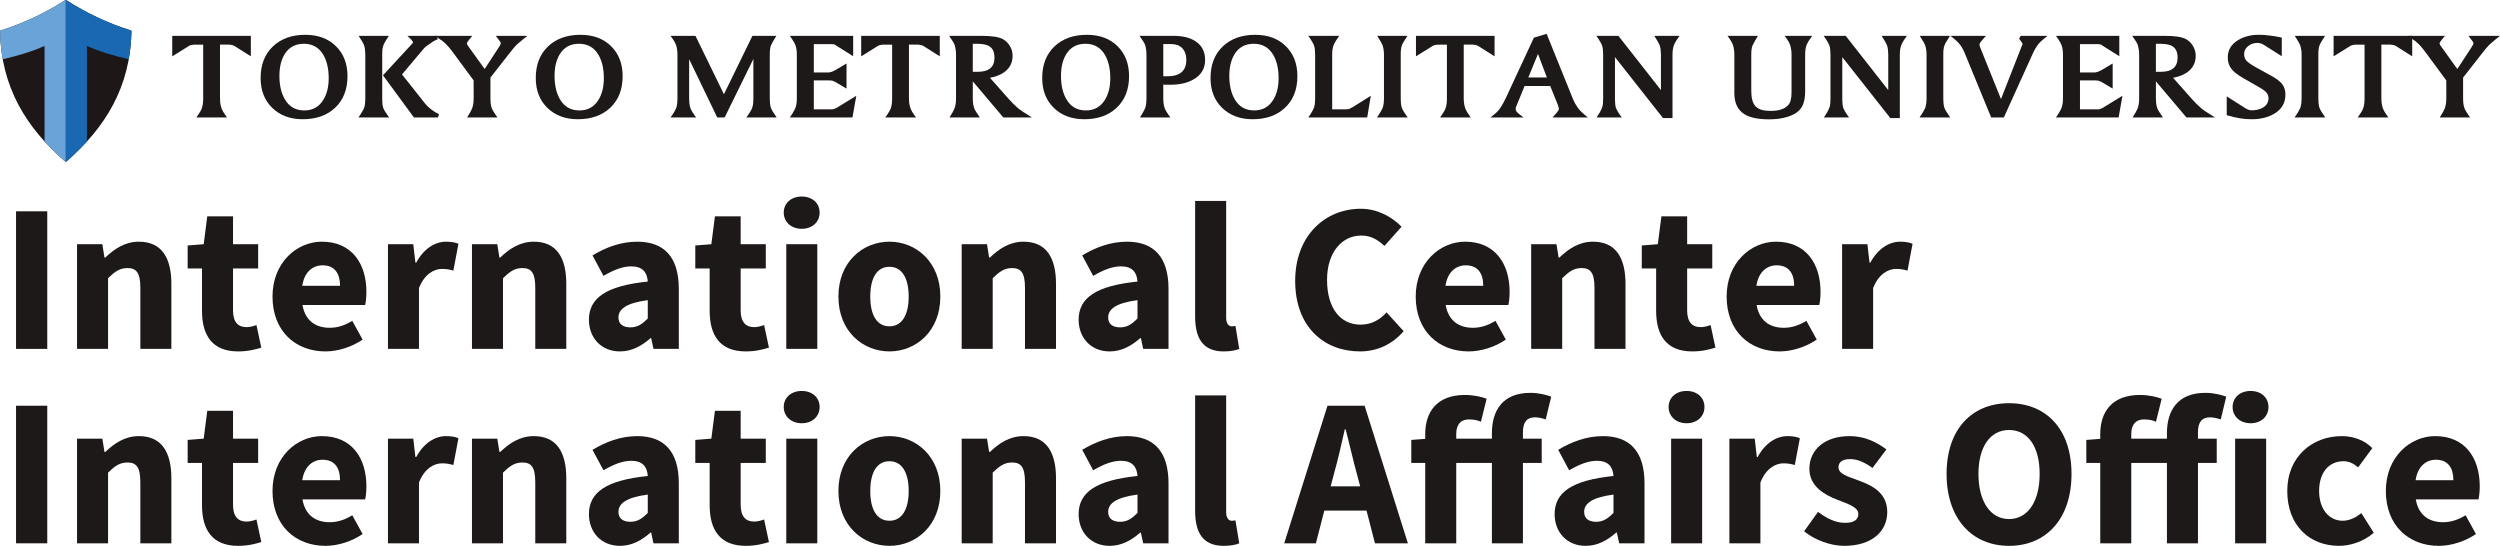 <?xml version="1.0" encoding="utf-8"?>
<!-- Generator: Adobe Illustrator 24.0.0, SVG Export Plug-In . SVG Version: 6.00 Build 0)  -->
<svg version="1.1" id="レイヤー_1" xmlns="http://www.w3.org/2000/svg" xmlns:xlink="http://www.w3.org/1999/xlink" x="0px"
	 y="0px" viewBox="0 0 360.801 78.777" style="enable-background:new 0 0 360.801 78.777;" xml:space="preserve">
<style type="text/css">
	.st0{fill:#1D1717;}
	.st1{fill:#1A67B2;}
	.st2{fill:#69A3D8;}
	.st3{fill:#1E1919;}
</style>
<g>
	<g>
		<g>
			<path class="st0" d="M9.417,0.021C6.509,1.888,3.353,3.377,0.095,4.394C0.038,4.412-0.001,4.466,0,4.526
				c0.177,8.071,3.742,13.845,9.4,18.786c0.051,0.045,0.128,0.045,0.179,0c5.657-4.941,9.222-10.715,9.4-18.786
				c0.001-0.06-0.037-0.114-0.095-0.132c-3.258-1.017-6.414-2.506-9.322-4.373C9.517-0.007,9.461-0.007,9.417,0.021z"/>
		</g>
		<g>
			<path class="st1" d="M12.623,6.655c1.506,0.711,3.541,1.325,5.958,1.904c0.232-1.279,0.366-2.62,0.397-4.032
				c0.001-0.06-0.037-0.114-0.095-0.132c-3.258-1.017-6.414-2.506-9.322-4.373C9.539,0.007,9.514,0,9.489,0v23.346
				c0.032,0,0.064-0.011,0.09-0.033c1.067-0.932,2.059-1.893,2.968-2.893V6.703C12.547,6.664,12.588,6.638,12.623,6.655z"/>
			<path class="st2" d="M9.4,23.312c0.026,0.022,0.058,0.033,0.09,0.033V0c-0.025,0-0.05,0.007-0.072,0.021
				C6.509,1.888,3.353,3.377,0.095,4.394C0.038,4.412-0.001,4.466,0,4.526c0.031,1.412,0.166,2.753,0.397,4.032
				c2.417-0.579,4.452-1.192,5.958-1.904c0.036-0.017,0.076,0.009,0.076,0.049v13.716C7.341,21.419,8.333,22.381,9.4,23.312z"/>
		</g>
	</g>
	<g>
		<path class="st3" d="M36.202,8.13l-2.368-1.495c-0.04-0.028-0.096-0.055-0.168-0.08C33.593,6.53,33.534,6.512,33.489,6.5
			l-0.411-0.059h-1.327v7.776c0,0.772,0.148,1.402,0.445,1.889c0.106,0.185,0.297,0.468,0.571,0.848h-4.434
			c0.235-0.325,0.423-0.607,0.563-0.848c0.123-0.207,0.209-0.395,0.26-0.563c0.112-0.358,0.168-0.8,0.168-1.327V6.442h-1.335
			L27.603,6.5c-0.079,0.012-0.185,0.051-0.319,0.118L24.858,8.13V5.174h11.344V8.13z"/>
		<path class="st3" d="M50.15,10.989c0,1.924-0.599,3.449-1.797,4.573c-1.17,1.096-2.726,1.645-4.669,1.645
			c-1.802,0-3.265-0.544-4.387-1.632c-1.123-1.088-1.684-2.53-1.684-4.326c0-1.918,0.599-3.443,1.797-4.573
			c1.17-1.102,2.721-1.653,4.652-1.653c1.836,0,3.31,0.547,4.421,1.641C49.594,7.757,50.15,9.199,50.15,10.989z M47.438,11.283
			c0-1.348-0.254-2.464-0.763-3.348c-0.631-1.079-1.572-1.619-2.823-1.619c-1.212,0-2.128,0.489-2.748,1.468
			c-0.52,0.822-0.779,1.879-0.779,3.171c0,1.348,0.257,2.467,0.771,3.356c0.625,1.085,1.563,1.627,2.814,1.627
			c1.195,0,2.105-0.498,2.731-1.493C47.172,13.607,47.438,12.552,47.438,11.283z"/>
		<path class="st3" d="M56.162,16.955h-4.434c0.196-0.274,0.376-0.554,0.542-0.84c0.165-0.285,0.265-0.481,0.298-0.587
			c0.101-0.325,0.151-0.761,0.151-1.31V7.903c0-0.526-0.05-0.954-0.151-1.285c-0.084-0.28-0.353-0.761-0.806-1.444h4.35
			c-0.224,0.353-0.392,0.622-0.504,0.806c-0.151,0.247-0.241,0.431-0.269,0.554c-0.118,0.241-0.176,0.664-0.176,1.268v6.516
			c0,0.538,0.047,0.95,0.143,1.239C55.401,15.845,55.686,16.311,56.162,16.955z M63.35,16.468l-0.134,0.487h-3.477l-4.467-6.088
			l4.35-4.711c-0.033-0.106-0.064-0.17-0.092-0.193c-0.022-0.056-0.073-0.131-0.151-0.227c-0.208-0.19-0.403-0.377-0.588-0.563
			h4.215l0.176,0.479l-0.537,0.26c-0.14,0.073-0.294,0.176-0.462,0.311c-0.157,0.101-0.332,0.217-0.525,0.349
			c-0.193,0.131-0.368,0.29-0.525,0.474l-3.115,3.695l3.3,4.165c0.157,0.196,0.308,0.361,0.454,0.496
			c0.089,0.078,0.255,0.218,0.496,0.419C62.608,16.085,62.969,16.3,63.35,16.468z"/>
		<path class="st3" d="M76.105,5.174c-0.375,0.286-0.896,0.72-1.562,1.302c-0.235,0.241-0.574,0.644-1.016,1.209l-2.746,3.51v3.023
			c0,0.526,0.056,0.968,0.168,1.327c0.045,0.14,0.137,0.328,0.277,0.563c0.162,0.269,0.35,0.552,0.563,0.848h-4.383
			c0.375-0.582,0.616-1.013,0.722-1.293c0.151-0.392,0.227-0.874,0.227-1.444v-2.612L65.206,7.34
			c-0.28-0.375-0.554-0.697-0.823-0.966c-0.19-0.185-0.358-0.333-0.504-0.445c-0.162-0.123-0.535-0.375-1.117-0.756h5.399
			C68.077,5.275,67.94,5.44,67.75,5.67c-0.163,0.196-0.257,0.324-0.286,0.383c-0.028,0.059-0.047,0.102-0.059,0.13
			c-0.011,0.028-0.022,0.048-0.034,0.059l0.067,0.185c0.011,0.056,0.039,0.109,0.083,0.16c0.095,0.118,0.147,0.19,0.158,0.218
			l2.266,3.154l2.103-3.221c0.151-0.229,0.227-0.4,0.227-0.513l-0.092-0.21l-0.63-0.841H76.105z"/>
		<path class="st3" d="M89.859,10.989c0,1.924-0.599,3.449-1.797,4.573c-1.17,1.096-2.726,1.645-4.669,1.645
			c-1.802,0-3.265-0.544-4.387-1.632c-1.123-1.088-1.684-2.53-1.684-4.326c0-1.918,0.599-3.443,1.797-4.573
			c1.17-1.102,2.721-1.653,4.652-1.653c1.836,0,3.31,0.547,4.421,1.641C89.303,7.757,89.859,9.199,89.859,10.989z M87.147,11.283
			c0-1.348-0.254-2.464-0.763-3.348c-0.631-1.079-1.572-1.619-2.823-1.619c-1.212,0-2.128,0.489-2.748,1.468
			c-0.52,0.822-0.779,1.879-0.779,3.171c0,1.348,0.257,2.467,0.771,3.356c0.625,1.085,1.563,1.627,2.814,1.627
			c1.195,0,2.105-0.498,2.731-1.493C86.882,13.607,87.147,12.552,87.147,11.283z"/>
		<path class="st3" d="M112.095,16.955h-4.383c0.224-0.308,0.417-0.596,0.579-0.865c0.135-0.218,0.227-0.406,0.277-0.563
			c0.106-0.319,0.16-0.756,0.16-1.31v-5.71l-4.148,8.447h-1.066l-4.056-8.414v5.777c0,0.442,0.056,0.856,0.168,1.243
			c0.039,0.135,0.126,0.316,0.26,0.546c0.151,0.258,0.347,0.541,0.588,0.848H96.77c0.24-0.336,0.427-0.617,0.558-0.844
			c0.132-0.227,0.223-0.416,0.273-0.567c0.112-0.341,0.168-0.784,0.168-1.327V7.903c0-0.481-0.056-0.915-0.168-1.301
			c-0.106-0.364-0.383-0.84-0.831-1.428h3.6l4.108,8.426l4.109-8.426h3.458c-0.415,0.667-0.678,1.131-0.79,1.394
			c-0.106,0.331-0.16,0.742-0.16,1.234v6.516c0,0.487,0.053,0.901,0.16,1.243C111.339,15.83,111.619,16.294,112.095,16.955z"/>
		<path class="st3" d="M123.582,13.823l-0.554,3.132h-9.043c0.269-0.37,0.504-0.753,0.705-1.15c0.062-0.123,0.106-0.227,0.135-0.311
			c0.117-0.364,0.176-0.795,0.176-1.293V7.886c0-0.498-0.059-0.926-0.176-1.285c-0.101-0.313-0.381-0.79-0.84-1.428h9.145v2.939
			l-2.46-1.545c-0.079-0.073-0.168-0.126-0.269-0.16c-0.118-0.022-0.216-0.034-0.294-0.034h-2.654v4.081h2.208l0.378-0.092
			l0.445-0.202l1.688-0.999v3.627l-1.654-0.982l-0.411-0.168c-0.14-0.022-0.294-0.034-0.462-0.034h-2.192v4.173h2.654
			c0.173,0,0.403-0.078,0.688-0.235l0.118-0.084L123.582,13.823z"/>
		<path class="st3" d="M135.632,8.13l-2.368-1.495c-0.04-0.028-0.096-0.055-0.168-0.08c-0.073-0.025-0.132-0.043-0.177-0.055
			l-0.411-0.059h-1.327v7.776c0,0.772,0.148,1.402,0.445,1.889c0.106,0.185,0.297,0.468,0.571,0.848h-4.434
			c0.235-0.325,0.423-0.607,0.563-0.848c0.123-0.207,0.209-0.395,0.26-0.563c0.112-0.358,0.168-0.8,0.168-1.327V6.442h-1.335
			L127.033,6.5c-0.079,0.012-0.185,0.051-0.319,0.118l-2.427,1.512V5.174h11.344V8.13z"/>
		<path class="st3" d="M148.925,16.955h-4.123l-4.408-5.214v2.477c0,0.515,0.059,0.957,0.176,1.327
			c0.044,0.146,0.137,0.333,0.277,0.563c0.163,0.269,0.35,0.552,0.563,0.848h-4.383c0.375-0.582,0.616-1.013,0.722-1.293
			c0.151-0.392,0.227-0.874,0.227-1.444V7.903c0-0.47-0.064-0.932-0.193-1.385c-0.067-0.235-0.336-0.683-0.806-1.344h4.644
			c1.472,0,2.491,0.148,3.057,0.445c0.448,0.235,0.803,0.572,1.066,1.012s0.395,0.911,0.395,1.415c0,0.901-0.33,1.635-0.991,2.2
			c-0.565,0.482-1.324,0.809-2.275,0.983l2.737,3.09c0.403,0.454,0.84,0.885,1.31,1.293
			C147.186,15.847,147.855,16.294,148.925,16.955z M143.525,8.306c0-0.677-0.189-1.177-0.567-1.499
			c-0.378-0.322-0.992-0.483-1.843-0.483h-0.722v4.039h0.722C142.722,10.363,143.525,9.678,143.525,8.306z"/>
		<path class="st3" d="M162.947,10.989c0,1.924-0.599,3.449-1.797,4.573c-1.17,1.096-2.726,1.645-4.669,1.645
			c-1.802,0-3.265-0.544-4.387-1.632c-1.123-1.088-1.684-2.53-1.684-4.326c0-1.918,0.599-3.443,1.797-4.573
			c1.17-1.102,2.721-1.653,4.652-1.653c1.836,0,3.31,0.547,4.421,1.641C162.392,7.757,162.947,9.199,162.947,10.989z
			 M160.236,11.283c0-1.348-0.254-2.464-0.763-3.348c-0.631-1.079-1.572-1.619-2.823-1.619c-1.212,0-2.128,0.489-2.748,1.468
			c-0.52,0.822-0.779,1.879-0.779,3.171c0,1.348,0.257,2.467,0.771,3.356c0.625,1.085,1.563,1.627,2.814,1.627
			c1.195,0,2.105-0.498,2.731-1.493C159.97,13.607,160.236,12.552,160.236,11.283z"/>
		<path class="st3" d="M173.923,8.65c0,1.226-0.549,2.158-1.646,2.796c-0.896,0.521-2.004,0.781-3.325,0.781h-0.79l-0.277-0.025
			v2.016c0,0.487,0.059,0.929,0.176,1.327c0.089,0.297,0.375,0.767,0.856,1.411h-4.4c0.425-0.672,0.688-1.16,0.789-1.465
			c0.101-0.305,0.151-0.729,0.151-1.272V7.903c0-0.503-0.062-0.965-0.185-1.385c-0.067-0.229-0.339-0.677-0.815-1.344h4.921
			c1.416,0,2.527,0.301,3.333,0.903C173.519,6.679,173.923,7.537,173.923,8.65z M171.21,8.646c0-0.727-0.204-1.299-0.611-1.719
			c-0.374-0.38-0.918-0.57-1.633-0.57h-1.081v4.635l0.134,0.017h0.436C170.292,11.01,171.21,10.222,171.21,8.646z"/>
		<path class="st3" d="M187.24,10.989c0,1.924-0.599,3.449-1.797,4.573c-1.17,1.096-2.726,1.645-4.669,1.645
			c-1.802,0-3.265-0.544-4.387-1.632c-1.123-1.088-1.684-2.53-1.684-4.326c0-1.918,0.599-3.443,1.797-4.573
			c1.17-1.102,2.721-1.653,4.652-1.653c1.836,0,3.31,0.547,4.421,1.641C186.684,7.757,187.24,9.199,187.24,10.989z M184.528,11.283
			c0-1.348-0.254-2.464-0.763-3.348c-0.631-1.079-1.572-1.619-2.823-1.619c-1.212,0-2.128,0.489-2.748,1.468
			c-0.52,0.822-0.779,1.879-0.779,3.171c0,1.348,0.257,2.467,0.771,3.356c0.625,1.085,1.563,1.627,2.814,1.627
			c1.195,0,2.105-0.498,2.731-1.493C184.262,13.607,184.528,12.552,184.528,11.283z"/>
		<path class="st3" d="M197.837,13.823l-0.521,3.132h-8.506c0.218-0.296,0.4-0.579,0.546-0.848c0.162-0.296,0.26-0.501,0.294-0.613
			c0.101-0.325,0.151-0.756,0.151-1.293V7.886c0-0.543-0.049-0.968-0.147-1.276c-0.098-0.308-0.379-0.787-0.844-1.436h4.467
			c-0.454,0.633-0.733,1.108-0.84,1.428c-0.118,0.358-0.176,0.792-0.176,1.301v7.876h1.965l0.462-0.05l0.538-0.269L197.837,13.823z"
			/>
		<path class="st3" d="M203.153,16.955h-4.434c0.196-0.274,0.378-0.557,0.546-0.848c0.156-0.274,0.254-0.467,0.294-0.579
			c0.117-0.364,0.176-0.801,0.176-1.31V7.903c0-0.481-0.059-0.91-0.176-1.285c-0.09-0.285-0.358-0.767-0.806-1.444h4.366
			c-0.224,0.347-0.4,0.627-0.529,0.84c-0.134,0.229-0.227,0.415-0.277,0.554c-0.106,0.302-0.159,0.714-0.159,1.234v6.516
			c0,0.487,0.053,0.901,0.159,1.243c0.039,0.118,0.131,0.3,0.277,0.546C202.752,16.376,202.94,16.659,203.153,16.955z"/>
		<path class="st3" d="M215.698,8.13l-2.368-1.495c-0.04-0.028-0.096-0.055-0.168-0.08c-0.073-0.025-0.132-0.043-0.177-0.055
			l-0.411-0.059h-1.327v7.776c0,0.772,0.148,1.402,0.445,1.889c0.106,0.185,0.297,0.468,0.571,0.848h-4.434
			c0.235-0.325,0.423-0.607,0.563-0.848c0.123-0.207,0.209-0.395,0.26-0.563c0.112-0.358,0.168-0.8,0.168-1.327V6.442h-1.335
			L207.099,6.5c-0.079,0.012-0.185,0.051-0.319,0.118l-2.427,1.512V5.174h11.344V8.13z"/>
		<path class="st3" d="M229.167,16.955h-5.114l0.571-0.639c0.062-0.073,0.148-0.188,0.26-0.345c0.067-0.129,0.101-0.222,0.101-0.278
			l-0.049-0.218l-0.153-0.455l-1.054-2.608h-3.698l-1.269,3.099l-0.017,0.269c-0.005,0.079,0.028,0.171,0.101,0.277
			c0.033,0.079,0.148,0.199,0.344,0.361c0.28,0.23,0.509,0.409,0.688,0.538h-4.787c0.353-0.269,0.61-0.476,0.773-0.621
			c0.274-0.247,0.493-0.493,0.655-0.739c0.286-0.431,0.563-0.935,0.831-1.511l4.022-8.649l1.839-0.554l3.745,9.271
			c0.101,0.252,0.221,0.51,0.361,0.772c0.062,0.118,0.196,0.331,0.403,0.638C227.964,15.919,228.445,16.384,229.167,16.955z
			 M223.247,11.178l-1.285-3.392l-1.394,3.392H223.247z"/>
		<path class="st3" d="M242.393,5.174c-0.218,0.302-0.375,0.532-0.47,0.688c-0.174,0.274-0.297,0.521-0.37,0.739
			c-0.117,0.358-0.176,0.792-0.176,1.301v9.136h-1.374l-6.931-8.796v6.074c0,0.504,0.045,0.918,0.134,1.243
			c0.056,0.146,0.148,0.328,0.277,0.546c0.134,0.235,0.324,0.519,0.571,0.849h-3.636c0.218-0.336,0.375-0.582,0.47-0.739
			c0.157-0.28,0.277-0.546,0.361-0.798c0.079-0.235,0.118-0.635,0.118-1.201V7.903c0-0.537-0.045-0.96-0.134-1.268
			c-0.09-0.308-0.373-0.795-0.848-1.461h3.183l6.138,7.827V7.903c0-0.493-0.05-0.921-0.151-1.285
			c-0.134-0.347-0.403-0.828-0.806-1.444H242.393z"/>
		<path class="st3" d="M261.538,5.174c-0.229,0.319-0.389,0.549-0.479,0.688c-0.174,0.28-0.297,0.526-0.37,0.739
			c-0.112,0.341-0.168,0.775-0.168,1.301v5.299c0,0.946-0.159,1.69-0.479,2.233c-0.381,0.65-1.081,1.128-2.099,1.436
			c-0.767,0.235-1.632,0.353-2.595,0.353c-1.567,0-2.746-0.235-3.535-0.705c-1.008-0.599-1.512-1.624-1.512-3.073V7.903
			c0-0.464-0.056-0.898-0.168-1.301c-0.101-0.364-0.375-0.84-0.823-1.428h4.4c-0.213,0.313-0.481,0.79-0.806,1.428
			c-0.106,0.313-0.159,0.747-0.159,1.301v5.198c0,1.091,0.212,1.847,0.638,2.267c0.229,0.224,0.518,0.386,0.865,0.487
			c0.347,0.101,0.775,0.151,1.285,0.151c0.688,0,1.261-0.092,1.717-0.277c0.456-0.185,0.791-0.453,1.003-0.806
			c0.118-0.196,0.19-0.414,0.218-0.655c0.056-0.168,0.084-0.518,0.084-1.05V7.903c0-0.464-0.056-0.898-0.168-1.301
			c-0.101-0.364-0.375-0.84-0.823-1.428H261.538z"/>
		<path class="st3" d="M275.2,5.174c-0.219,0.302-0.375,0.532-0.471,0.688c-0.172,0.274-0.295,0.521-0.369,0.739
			c-0.117,0.358-0.176,0.792-0.176,1.301v9.136h-1.374l-6.931-8.796v6.074c0,0.504,0.045,0.918,0.134,1.243
			c0.056,0.146,0.148,0.328,0.277,0.546c0.134,0.235,0.324,0.519,0.571,0.849h-3.636c0.218-0.336,0.375-0.582,0.47-0.739
			c0.157-0.28,0.277-0.546,0.361-0.798c0.079-0.235,0.118-0.635,0.118-1.201V7.903c0-0.537-0.045-0.96-0.134-1.268
			c-0.09-0.308-0.373-0.795-0.848-1.461h3.183l6.138,7.827V7.903c0-0.493-0.05-0.921-0.151-1.285
			c-0.134-0.347-0.403-0.828-0.806-1.444H275.2z"/>
		<path class="st3" d="M281.457,16.955h-4.434c0.195-0.274,0.378-0.557,0.546-0.848c0.156-0.274,0.255-0.467,0.294-0.579
			c0.117-0.364,0.176-0.801,0.176-1.31V7.903c0-0.481-0.059-0.91-0.176-1.285c-0.09-0.285-0.358-0.767-0.807-1.444h4.367
			c-0.225,0.347-0.4,0.627-0.529,0.84c-0.135,0.229-0.227,0.415-0.277,0.554c-0.106,0.302-0.159,0.714-0.159,1.234v6.516
			c0,0.487,0.053,0.901,0.159,1.243c0.039,0.118,0.132,0.3,0.277,0.546C281.056,16.376,281.244,16.659,281.457,16.955z"/>
		<path class="st3" d="M295.506,5.174c-0.403,0.313-0.72,0.577-0.949,0.79c-0.319,0.302-0.576,0.63-0.772,0.982
			c-0.123,0.19-0.227,0.378-0.311,0.563l-4.282,9.447h-1.822l-3.922-9.531c-0.005-0.011-0.072-0.142-0.201-0.391
			s-0.258-0.446-0.387-0.592c-0.185-0.28-0.641-0.703-1.368-1.268h5.122c-0.303,0.336-0.51,0.571-0.622,0.706
			c-0.05,0.056-0.131,0.159-0.243,0.311c-0.045,0.134-0.067,0.218-0.067,0.252l0.035,0.227l0.194,0.495l2.871,7.134l3.113-7.94
			c0.006-0.073-0.129-0.291-0.402-0.655l-0.102-0.084l0.228-0.445H295.506z"/>
		<path class="st3" d="M306.312,13.823l-0.554,3.132h-9.044c0.269-0.37,0.504-0.753,0.705-1.15c0.062-0.123,0.106-0.227,0.135-0.311
			c0.117-0.364,0.176-0.795,0.176-1.293V7.886c0-0.498-0.059-0.926-0.176-1.285c-0.101-0.313-0.381-0.79-0.84-1.428h9.145v2.939
			l-2.461-1.545c-0.078-0.073-0.168-0.126-0.269-0.16c-0.117-0.022-0.215-0.034-0.294-0.034h-2.653v4.081h2.209l0.378-0.092
			l0.444-0.202l1.688-0.999v3.627l-1.654-0.982l-0.412-0.168c-0.14-0.022-0.294-0.034-0.462-0.034h-2.191v4.173h2.653
			c0.174,0,0.403-0.078,0.688-0.235l0.118-0.084L306.312,13.823z"/>
		<path class="st3" d="M319.673,16.955h-4.123l-4.408-5.214v2.477c0,0.515,0.059,0.957,0.176,1.327
			c0.045,0.146,0.138,0.333,0.277,0.563c0.162,0.269,0.35,0.552,0.563,0.848h-4.383c0.375-0.582,0.615-1.013,0.722-1.293
			c0.151-0.392,0.227-0.874,0.227-1.444V7.903c0-0.47-0.064-0.932-0.192-1.385c-0.067-0.235-0.336-0.683-0.807-1.344h4.644
			c1.473,0,2.491,0.148,3.057,0.445c0.448,0.235,0.804,0.572,1.066,1.012s0.395,0.911,0.395,1.415c0,0.901-0.33,1.635-0.99,2.2
			c-0.565,0.482-1.324,0.809-2.276,0.983l2.738,3.09c0.402,0.454,0.839,0.885,1.31,1.293
			C317.934,15.847,318.603,16.294,319.673,16.955z M314.273,8.306c0-0.677-0.188-1.177-0.566-1.499
			c-0.378-0.322-0.992-0.483-1.844-0.483h-0.722v4.039h0.722C313.469,10.363,314.273,9.678,314.273,8.306z"/>
		<path class="st3" d="M329.833,13.672c0,1.192-0.537,2.105-1.612,2.737c-0.89,0.532-1.973,0.798-3.249,0.798
			c-0.577,0-1.111-0.039-1.604-0.118c-0.565-0.089-1.234-0.243-2.007-0.462v-2.721l2.679,1.705c0.325,0.207,0.63,0.311,0.915,0.311
			c0.627,0,1.168-0.129,1.621-0.387c0.543-0.319,0.814-0.771,0.814-1.354c0-0.358-0.137-0.675-0.411-0.95
			c-0.167-0.163-0.464-0.367-0.889-0.614l-2.428-1.393c-0.784-0.453-1.335-0.894-1.654-1.325c-0.331-0.453-0.496-0.989-0.496-1.609
			c0-1.067,0.498-1.903,1.495-2.506c0.845-0.509,1.836-0.763,2.973-0.763c0.279,0,0.521,0.005,0.722,0.017
			c0.235,0.011,0.599,0.05,1.092,0.117c0.476,0.062,0.979,0.151,1.512,0.268v2.688L326.759,6.5
			c-0.201-0.128-0.369-0.209-0.504-0.243l-0.444-0.067c-0.526,0-0.981,0.155-1.365,0.466c-0.383,0.311-0.575,0.692-0.575,1.146
			c0,0.347,0.101,0.658,0.303,0.932c0.302,0.308,0.778,0.641,1.428,0.999l2.183,1.201c0.784,0.431,1.321,0.845,1.612,1.243
			S329.833,13.073,329.833,13.672z"/>
		<path class="st3" d="M335.585,16.955h-4.434c0.195-0.274,0.378-0.557,0.546-0.848c0.156-0.274,0.255-0.467,0.294-0.579
			c0.117-0.364,0.176-0.801,0.176-1.31V7.903c0-0.481-0.059-0.91-0.176-1.285c-0.09-0.285-0.358-0.767-0.807-1.444h4.367
			c-0.225,0.347-0.4,0.627-0.529,0.84c-0.135,0.229-0.227,0.415-0.277,0.554c-0.106,0.302-0.159,0.714-0.159,1.234v6.516
			c0,0.487,0.053,0.901,0.159,1.243c0.039,0.118,0.132,0.3,0.277,0.546C335.184,16.376,335.372,16.659,335.585,16.955z"/>
		<path class="st3" d="M348.131,8.13l-2.368-1.495c-0.039-0.028-0.096-0.055-0.168-0.08c-0.073-0.025-0.132-0.043-0.177-0.055
			l-0.411-0.059h-1.327v7.776c0,0.772,0.148,1.402,0.445,1.889c0.106,0.185,0.297,0.468,0.571,0.848h-4.434
			c0.234-0.325,0.422-0.607,0.563-0.848c0.123-0.207,0.21-0.395,0.26-0.563c0.112-0.358,0.168-0.8,0.168-1.327V6.442h-1.335
			L339.532,6.5c-0.079,0.012-0.186,0.051-0.319,0.118l-2.427,1.512V5.174h11.345V8.13z"/>
		<path class="st3" d="M360.801,5.174c-0.375,0.286-0.896,0.72-1.563,1.302c-0.234,0.241-0.573,0.644-1.016,1.209l-2.746,3.51v3.023
			c0,0.526,0.056,0.968,0.168,1.327c0.045,0.14,0.138,0.328,0.277,0.563c0.162,0.269,0.35,0.552,0.563,0.848h-4.384
			c0.375-0.582,0.616-1.013,0.723-1.293c0.151-0.392,0.227-0.874,0.227-1.444v-2.612l-3.148-4.266
			c-0.28-0.375-0.555-0.697-0.823-0.966c-0.19-0.185-0.358-0.333-0.504-0.445c-0.162-0.123-0.534-0.375-1.117-0.756h5.399
			c-0.084,0.101-0.221,0.266-0.411,0.496c-0.162,0.196-0.258,0.324-0.285,0.383c-0.028,0.059-0.048,0.102-0.06,0.13
			c-0.011,0.028-0.021,0.048-0.033,0.059l0.066,0.185c0.012,0.056,0.039,0.109,0.084,0.16c0.094,0.118,0.146,0.19,0.158,0.218
			l2.265,3.154l2.104-3.221c0.151-0.229,0.228-0.4,0.228-0.513l-0.093-0.21l-0.63-0.841H360.801z"/>
	</g>
	<g>
		<path class="st3" d="M2.315,30.495h4.507v19.857H2.315V30.495z"/>
		<path class="st3" d="M11.118,35.246h3.655l0.305,1.919H15.2c1.279-1.218,2.802-2.284,4.842-2.284c3.29,0,4.69,2.314,4.69,6.091
			v9.381h-4.477V41.55c0-2.193-0.579-2.863-1.858-2.863c-1.127,0-1.828,0.518-2.802,1.462v10.203h-4.477V35.246z"/>
		<path class="st3" d="M29.153,38.748h-2.071v-3.32l2.315-0.183l0.518-4.021h3.716v4.021h3.625v3.502H33.63v6.061
			c0,1.706,0.761,2.406,1.949,2.406c0.487,0,1.036-0.152,1.432-0.304l0.7,3.259c-0.792,0.244-1.888,0.548-3.35,0.548
			c-3.746,0-5.208-2.345-5.208-5.848V38.748z"/>
		<path class="st3" d="M46.454,34.88c4.294,0,6.426,3.137,6.426,7.249c0,0.792-0.091,1.523-0.183,1.888h-9.045
			c0.396,2.284,1.918,3.289,3.929,3.289c1.127,0,2.163-0.335,3.259-1.005l1.493,2.711c-1.554,1.066-3.563,1.705-5.36,1.705
			c-4.325,0-7.645-2.924-7.645-7.918C39.328,37.895,42.83,34.88,46.454,34.88z M49.074,41.246c0-1.736-0.731-2.954-2.528-2.954
			c-1.401,0-2.619,0.944-2.924,2.954H49.074z"/>
		<path class="st3" d="M55.99,35.246h3.655l0.305,2.65h0.122c1.096-2.041,2.741-3.015,4.294-3.015c0.853,0,1.371,0.122,1.797,0.304
			l-0.731,3.868c-0.548-0.152-1.005-0.244-1.645-0.244c-1.126,0-2.528,0.731-3.32,2.771v8.771H55.99V35.246z"/>
		<path class="st3" d="M68.115,35.246h3.655l0.305,1.919h0.122c1.279-1.218,2.802-2.284,4.842-2.284c3.29,0,4.69,2.314,4.69,6.091
			v9.381h-4.477V41.55c0-2.193-0.579-2.863-1.858-2.863c-1.127,0-1.827,0.518-2.802,1.462v10.203h-4.478V35.246z"/>
		<path class="st3" d="M93.489,40.636c-0.091-1.34-0.761-2.193-2.375-2.193c-1.279,0-2.558,0.518-4.02,1.371l-1.584-2.954
			c1.919-1.157,4.081-1.979,6.457-1.979c3.868,0,6,2.192,6,6.822v8.649h-3.655l-0.335-1.553h-0.091
			c-1.279,1.127-2.71,1.918-4.416,1.918c-2.741,0-4.477-2.01-4.477-4.568C84.992,42.981,87.52,41.246,93.489,40.636z M90.992,47.246
			c1.035,0,1.705-0.487,2.497-1.279v-2.65c-3.198,0.427-4.233,1.34-4.233,2.498C89.256,46.789,89.926,47.246,90.992,47.246z"/>
		<path class="st3" d="M102.417,38.748h-2.071v-3.32l2.315-0.183l0.518-4.021h3.716v4.021h3.625v3.502h-3.625v6.061
			c0,1.706,0.761,2.406,1.949,2.406c0.487,0,1.036-0.152,1.432-0.304l0.7,3.259c-0.792,0.244-1.888,0.548-3.35,0.548
			c-3.746,0-5.208-2.345-5.208-5.848V38.748z"/>
		<path class="st3" d="M113.11,30.677c0-1.371,1.096-2.315,2.589-2.315c1.523,0,2.589,0.944,2.589,2.315s-1.066,2.345-2.589,2.345
			C114.206,33.022,113.11,32.048,113.11,30.677z M113.475,35.246h4.477v15.106h-4.477V35.246z"/>
		<path class="st3" d="M128.37,34.88c3.807,0,7.34,2.893,7.34,7.918s-3.533,7.918-7.34,7.918c-3.837,0-7.37-2.893-7.37-7.918
			S124.532,34.88,128.37,34.88z M128.37,47.093c1.828,0,2.771-1.675,2.771-4.294s-0.944-4.294-2.771-4.294
			c-1.858,0-2.771,1.675-2.771,4.294S126.512,47.093,128.37,47.093z"/>
		<path class="st3" d="M138.79,35.246h3.655l0.305,1.919h0.122c1.279-1.218,2.802-2.284,4.842-2.284c3.29,0,4.69,2.314,4.69,6.091
			v9.381h-4.477V41.55c0-2.193-0.579-2.863-1.858-2.863c-1.127,0-1.827,0.518-2.802,1.462v10.203h-4.478V35.246z"/>
		<path class="st3" d="M164.164,40.636c-0.091-1.34-0.761-2.193-2.375-2.193c-1.279,0-2.558,0.518-4.02,1.371l-1.584-2.954
			c1.919-1.157,4.081-1.979,6.457-1.979c3.868,0,6,2.192,6,6.822v8.649h-3.655l-0.335-1.553h-0.091
			c-1.279,1.127-2.71,1.918-4.416,1.918c-2.741,0-4.477-2.01-4.477-4.568C155.667,42.981,158.195,41.246,164.164,40.636z
			 M161.667,47.246c1.035,0,1.705-0.487,2.497-1.279v-2.65c-3.198,0.427-4.233,1.34-4.233,2.498
			C159.93,46.789,160.6,47.246,161.667,47.246z"/>
		<path class="st3" d="M172.482,29.002h4.478v16.842c0,0.944,0.426,1.249,0.792,1.249c0.183,0,0.305,0,0.548-0.061l0.548,3.32
			c-0.487,0.213-1.249,0.365-2.254,0.365c-3.076,0-4.112-2.01-4.112-5.056V29.002z"/>
		<path class="st3" d="M196.394,30.129c2.467,0,4.538,1.218,5.878,2.589l-2.467,2.771c-1.005-0.914-1.949-1.492-3.351-1.492
			c-2.771,0-4.934,2.406-4.934,6.396c0,4.082,1.918,6.457,4.812,6.457c1.645,0,2.802-0.701,3.776-1.767l2.467,2.71
			c-1.645,1.919-3.838,2.924-6.305,2.924c-5.147,0-9.35-3.502-9.35-10.172C186.922,33.966,191.277,30.129,196.394,30.129z"/>
		<path class="st3" d="M211.443,34.88c4.294,0,6.426,3.137,6.426,7.249c0,0.792-0.091,1.523-0.183,1.888h-9.045
			c0.396,2.284,1.918,3.289,3.929,3.289c1.127,0,2.163-0.335,3.259-1.005l1.493,2.711c-1.553,1.066-3.563,1.705-5.36,1.705
			c-4.325,0-7.645-2.924-7.645-7.918C204.316,37.895,207.819,34.88,211.443,34.88z M214.062,41.246c0-1.736-0.73-2.954-2.528-2.954
			c-1.401,0-2.619,0.944-2.924,2.954H214.062z"/>
		<path class="st3" d="M220.979,35.246h3.655l0.305,1.919h0.122c1.279-1.218,2.802-2.284,4.842-2.284c3.29,0,4.69,2.314,4.69,6.091
			v9.381h-4.477V41.55c0-2.193-0.579-2.863-1.858-2.863c-1.127,0-1.827,0.518-2.802,1.462v10.203h-4.478V35.246z"/>
		<path class="st3" d="M239.013,38.748h-2.071v-3.32l2.315-0.183l0.518-4.021h3.716v4.021h3.625v3.502h-3.625v6.061
			c0,1.706,0.761,2.406,1.949,2.406c0.487,0,1.036-0.152,1.432-0.304l0.7,3.259c-0.792,0.244-1.888,0.548-3.35,0.548
			c-3.746,0-5.208-2.345-5.208-5.848V38.748z"/>
		<path class="st3" d="M256.315,34.88c4.294,0,6.426,3.137,6.426,7.249c0,0.792-0.091,1.523-0.183,1.888h-9.045
			c0.396,2.284,1.918,3.289,3.929,3.289c1.127,0,2.163-0.335,3.259-1.005l1.493,2.711c-1.553,1.066-3.563,1.705-5.36,1.705
			c-4.325,0-7.645-2.924-7.645-7.918C249.188,37.895,252.691,34.88,256.315,34.88z M258.934,41.246c0-1.736-0.73-2.954-2.528-2.954
			c-1.401,0-2.619,0.944-2.924,2.954H258.934z"/>
		<path class="st3" d="M265.851,35.246h3.655l0.305,2.65h0.122c1.096-2.041,2.741-3.015,4.294-3.015c0.853,0,1.37,0.122,1.797,0.304
			l-0.731,3.868c-0.548-0.152-1.005-0.244-1.645-0.244c-1.127,0-2.528,0.731-3.319,2.771v8.771h-4.478V35.246z"/>
		<path class="st3" d="M2.315,58.554h4.507v19.857H2.315V58.554z"/>
		<path class="st3" d="M11.118,63.305h3.655l0.305,1.919H15.2c1.279-1.218,2.802-2.284,4.842-2.284c3.29,0,4.69,2.314,4.69,6.091
			v9.381h-4.477V69.61c0-2.193-0.579-2.863-1.858-2.863c-1.127,0-1.828,0.518-2.802,1.462v10.203h-4.477V63.305z"/>
		<path class="st3" d="M29.153,66.808h-2.071v-3.32l2.315-0.183l0.518-4.021h3.716v4.021h3.625v3.502H33.63v6.061
			c0,1.706,0.761,2.406,1.949,2.406c0.487,0,1.036-0.152,1.432-0.304l0.7,3.259c-0.792,0.244-1.888,0.548-3.35,0.548
			c-3.746,0-5.208-2.345-5.208-5.848V66.808z"/>
		<path class="st3" d="M46.454,62.94c4.294,0,6.426,3.137,6.426,7.249c0,0.792-0.091,1.523-0.183,1.888h-9.045
			c0.396,2.284,1.918,3.289,3.929,3.289c1.127,0,2.163-0.335,3.259-1.005l1.493,2.711c-1.554,1.066-3.563,1.705-5.36,1.705
			c-4.325,0-7.645-2.924-7.645-7.918C39.328,65.955,42.83,62.94,46.454,62.94z M49.074,69.305c0-1.736-0.731-2.954-2.528-2.954
			c-1.401,0-2.619,0.944-2.924,2.954H49.074z"/>
		<path class="st3" d="M55.99,63.305h3.655l0.305,2.65h0.122c1.096-2.041,2.741-3.015,4.294-3.015c0.853,0,1.371,0.122,1.797,0.304
			l-0.731,3.868c-0.548-0.152-1.005-0.244-1.645-0.244c-1.126,0-2.528,0.731-3.32,2.771v8.771H55.99V63.305z"/>
		<path class="st3" d="M68.115,63.305h3.655l0.305,1.919h0.122c1.279-1.218,2.802-2.284,4.842-2.284c3.29,0,4.69,2.314,4.69,6.091
			v9.381h-4.477V69.61c0-2.193-0.579-2.863-1.858-2.863c-1.127,0-1.827,0.518-2.802,1.462v10.203h-4.478V63.305z"/>
		<path class="st3" d="M93.489,68.696c-0.091-1.34-0.761-2.193-2.375-2.193c-1.279,0-2.558,0.518-4.02,1.371l-1.584-2.954
			c1.919-1.157,4.081-1.979,6.457-1.979c3.868,0,6,2.192,6,6.822v8.649h-3.655l-0.335-1.553h-0.091
			c-1.279,1.127-2.71,1.918-4.416,1.918c-2.741,0-4.477-2.01-4.477-4.568C84.992,71.041,87.52,69.305,93.489,68.696z M90.992,75.305
			c1.035,0,1.705-0.487,2.497-1.279v-2.65c-3.198,0.427-4.233,1.34-4.233,2.498C89.256,74.848,89.926,75.305,90.992,75.305z"/>
		<path class="st3" d="M102.417,66.808h-2.071v-3.32l2.315-0.183l0.518-4.021h3.716v4.021h3.625v3.502h-3.625v6.061
			c0,1.706,0.761,2.406,1.949,2.406c0.487,0,1.036-0.152,1.432-0.304l0.7,3.259c-0.792,0.244-1.888,0.548-3.35,0.548
			c-3.746,0-5.208-2.345-5.208-5.848V66.808z"/>
		<path class="st3" d="M113.11,58.737c0-1.371,1.096-2.315,2.589-2.315c1.523,0,2.589,0.944,2.589,2.315s-1.066,2.345-2.589,2.345
			C114.206,61.082,113.11,60.107,113.11,58.737z M113.475,63.305h4.477v15.106h-4.477V63.305z"/>
		<path class="st3" d="M128.37,62.94c3.807,0,7.34,2.893,7.34,7.918s-3.533,7.918-7.34,7.918c-3.837,0-7.37-2.893-7.37-7.918
			S124.532,62.94,128.37,62.94z M128.37,75.153c1.828,0,2.771-1.675,2.771-4.294s-0.944-4.294-2.771-4.294
			c-1.858,0-2.771,1.675-2.771,4.294S126.512,75.153,128.37,75.153z"/>
		<path class="st3" d="M138.79,63.305h3.655l0.305,1.919h0.122c1.279-1.218,2.802-2.284,4.842-2.284c3.29,0,4.69,2.314,4.69,6.091
			v9.381h-4.477V69.61c0-2.193-0.579-2.863-1.858-2.863c-1.127,0-1.827,0.518-2.802,1.462v10.203h-4.478V63.305z"/>
		<path class="st3" d="M164.164,68.696c-0.091-1.34-0.761-2.193-2.375-2.193c-1.279,0-2.558,0.518-4.02,1.371l-1.584-2.954
			c1.919-1.157,4.081-1.979,6.457-1.979c3.868,0,6,2.192,6,6.822v8.649h-3.655l-0.335-1.553h-0.091
			c-1.279,1.127-2.71,1.918-4.416,1.918c-2.741,0-4.477-2.01-4.477-4.568C155.667,71.041,158.195,69.305,164.164,68.696z
			 M161.667,75.305c1.035,0,1.705-0.487,2.497-1.279v-2.65c-3.198,0.427-4.233,1.34-4.233,2.498
			C159.93,74.848,160.6,75.305,161.667,75.305z"/>
		<path class="st3" d="M172.482,57.061h4.478v16.842c0,0.944,0.426,1.249,0.792,1.249c0.183,0,0.305,0,0.548-0.061l0.548,3.32
			c-0.487,0.213-1.249,0.365-2.254,0.365c-3.076,0-4.112-2.01-4.112-5.056V57.061z"/>
		<path class="st3" d="M197.217,73.691h-6.091l-1.218,4.721h-4.569l6.244-19.857h5.36l6.244,19.857h-4.751L197.217,73.691z
			 M196.302,70.188l-0.487-1.828c-0.548-1.979-1.066-4.325-1.614-6.396h-0.122c-0.457,2.101-1.005,4.416-1.553,6.396l-0.487,1.828
			H196.302z"/>
		<path class="st3" d="M223.078,60.534c-0.518-0.183-1.066-0.305-1.553-0.305c-1.097,0-1.736,0.609-1.736,2.163v0.914h2.711v3.502
			h-2.711v11.604h-4.477V66.808h-5.147v11.604h-4.477V66.808h-2.01v-3.32l2.01-0.152v-0.7c0-3.106,1.614-5.635,5.726-5.635
			c1.279,0,2.437,0.274,3.137,0.548l-0.822,3.32c-0.487-0.213-0.944-0.335-1.767-0.335c-1.036,0-1.797,0.64-1.797,2.071v0.701h5.147
			v-0.792c0-3.198,1.493-5.817,5.543-5.817c1.279,0,2.345,0.304,3.016,0.548L223.078,60.534z"/>
		<path class="st3" d="M232.859,68.696c-0.091-1.34-0.761-2.193-2.375-2.193c-1.279,0-2.559,0.518-4.021,1.371l-1.583-2.954
			c1.919-1.157,4.081-1.979,6.457-1.979c3.868,0,6,2.192,6,6.822v8.649h-3.655l-0.335-1.553h-0.091
			c-1.279,1.127-2.71,1.918-4.416,1.918c-2.741,0-4.477-2.01-4.477-4.568C224.362,71.041,226.889,69.305,232.859,68.696z
			 M230.361,75.305c1.036,0,1.706-0.487,2.498-1.279v-2.65c-3.198,0.427-4.233,1.34-4.233,2.498
			C228.625,74.848,229.295,75.305,230.361,75.305z"/>
		<path class="st3" d="M240.812,58.737c0-1.371,1.096-2.315,2.589-2.315c1.523,0,2.589,0.944,2.589,2.315s-1.066,2.345-2.589,2.345
			C241.908,61.082,240.812,60.107,240.812,58.737z M241.177,63.305h4.477v15.106h-4.477V63.305z"/>
		<path class="st3" d="M249.585,63.305h3.655l0.305,2.65h0.122c1.096-2.041,2.741-3.015,4.294-3.015c0.853,0,1.37,0.122,1.797,0.304
			l-0.731,3.868c-0.548-0.152-1.005-0.244-1.645-0.244c-1.127,0-2.528,0.731-3.319,2.771v8.771h-4.478V63.305z"/>
		<path class="st3" d="M262.38,73.873c1.37,1.036,2.619,1.584,3.898,1.584c1.34,0,1.918-0.487,1.918-1.279
			c0-1.005-1.523-1.462-3.076-2.071c-1.827-0.7-3.99-1.949-3.99-4.446c0-2.802,2.284-4.721,5.787-4.721
			c2.314,0,4.02,0.944,5.33,1.918l-2.01,2.68c-1.096-0.792-2.132-1.279-3.198-1.279c-1.157,0-1.706,0.427-1.706,1.188
			c0,0.975,1.401,1.34,2.954,1.919c1.919,0.7,4.082,1.766,4.082,4.538c0,2.741-2.163,4.873-6.213,4.873
			c-1.979,0-4.264-0.853-5.787-2.101L262.38,73.873z"/>
		<path class="st3" d="M280.931,68.392c0-6.487,3.686-10.203,9.016-10.203c5.36,0,9.015,3.746,9.015,10.203
			c0,6.487-3.654,10.385-9.015,10.385C284.617,78.777,280.931,74.878,280.931,68.392z M294.363,68.392
			c0-3.959-1.705-6.335-4.416-6.335c-2.681,0-4.416,2.375-4.416,6.335c0,3.99,1.735,6.518,4.416,6.518
			C292.658,74.909,294.363,72.381,294.363,68.392z"/>
		<path class="st3" d="M320.5,60.534c-0.518-0.183-1.066-0.305-1.554-0.305c-1.096,0-1.735,0.609-1.735,2.163v0.914h2.71v3.502
			h-2.71v11.604h-4.478V66.808h-5.147v11.604h-4.477V66.808h-2.011v-3.32l2.011-0.152v-0.7c0-3.106,1.614-5.635,5.726-5.635
			c1.279,0,2.437,0.274,3.137,0.548l-0.822,3.32c-0.487-0.213-0.943-0.335-1.766-0.335c-1.036,0-1.798,0.64-1.798,2.071v0.701h5.147
			v-0.792c0-3.198,1.492-5.817,5.543-5.817c1.279,0,2.346,0.304,3.016,0.548L320.5,60.534z"/>
		<path class="st3" d="M322.209,58.737c0-1.371,1.097-2.315,2.589-2.315c1.522,0,2.589,0.944,2.589,2.315s-1.066,2.345-2.589,2.345
			C323.305,61.082,322.209,60.107,322.209,58.737z M322.574,63.305h4.478v15.106h-4.478V63.305z"/>
		<path class="st3" d="M337.956,62.94c1.858,0,3.411,0.7,4.416,1.736l-2.04,2.771c-0.731-0.609-1.401-0.883-2.102-0.883
			c-2.163,0-3.533,1.675-3.533,4.294s1.432,4.294,3.381,4.294c1.097,0,1.979-0.518,2.711-1.097l1.797,2.833
			c-1.462,1.279-3.381,1.888-5.025,1.888c-4.203,0-7.462-2.893-7.462-7.918S333.783,62.94,337.956,62.94z"/>
		<path class="st3" d="M351.452,62.94c4.294,0,6.426,3.137,6.426,7.249c0,0.792-0.091,1.523-0.183,1.888h-9.046
			c0.396,2.284,1.919,3.289,3.93,3.289c1.127,0,2.162-0.335,3.259-1.005l1.492,2.711c-1.554,1.066-3.563,1.705-5.36,1.705
			c-4.325,0-7.645-2.924-7.645-7.918C344.325,65.955,347.827,62.94,351.452,62.94z M354.071,69.305c0-1.736-0.731-2.954-2.528-2.954
			c-1.4,0-2.619,0.944-2.924,2.954H354.071z"/>
	</g>
</g>
</svg>
